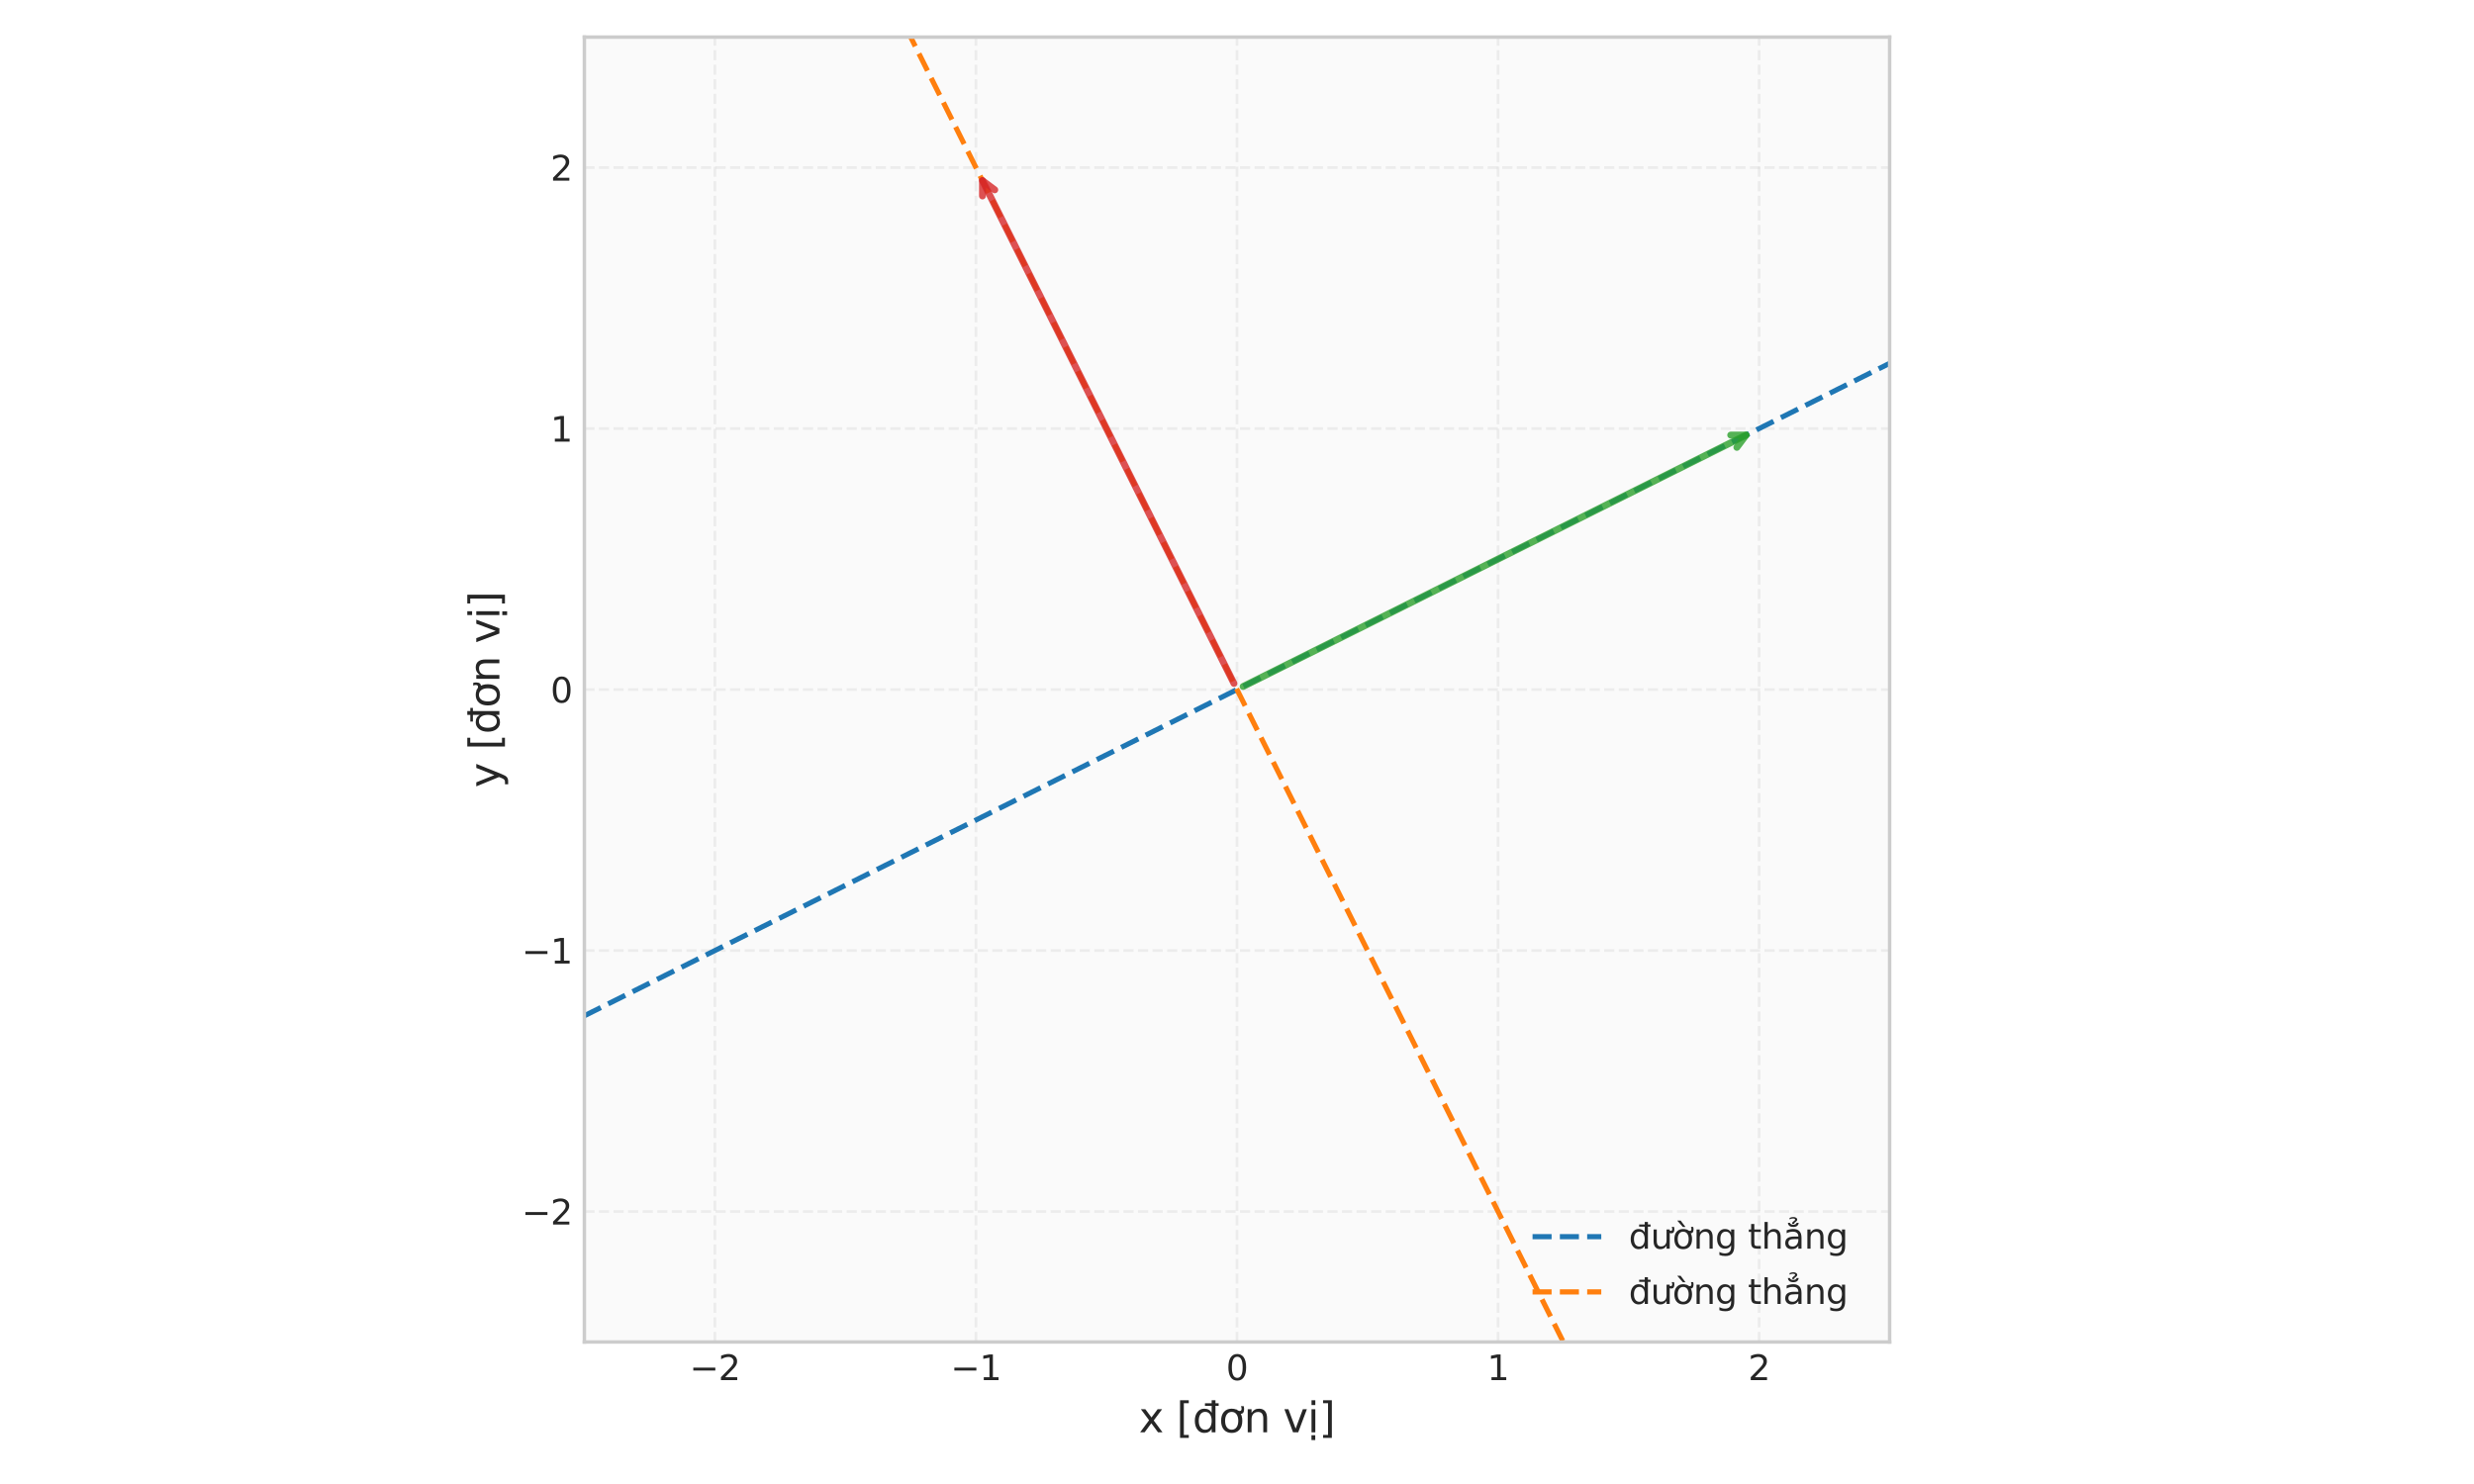 <?xml version="1.0" encoding="utf-8" standalone="no"?>
<!DOCTYPE svg PUBLIC "-//W3C//DTD SVG 1.1//EN"
  "http://www.w3.org/Graphics/SVG/1.1/DTD/svg11.dtd">
<svg xmlns:xlink="http://www.w3.org/1999/xlink" width="720pt" height="432pt" viewBox="0 0 720 432" xmlns="http://www.w3.org/2000/svg" version="1.1">
 <defs>
  <style type="text/css">*{stroke-linejoin: round; stroke-linecap: butt}</style>
 </defs>
 <g id="figure_1">
  <g id="patch_1">
   <path d="M 0 432 
L 720 432 
L 720 0 
L 0 0 
z
" style="fill: #ffffff"/>
  </g>
  <g id="axes_1">
   <g id="patch_2">
    <path d="M 170.07 390.66 
L 549.93 390.66 
L 549.93 10.8 
L 170.07 10.8 
z
" style="fill: #fafafa"/>
   </g>
   <g id="matplotlib.axis_1">
    <g id="xtick_1">
     <g id="line2d_1">
      <path d="M 208.056 390.66 
L 208.056 10.8 
" clip-path="url(#pe2666f474f)" style="fill: none; stroke-dasharray: 2.96,1.28; stroke-dashoffset: 0; stroke: #cccccc; stroke-opacity: 0.3; stroke-width: 0.8"/>
     </g>
     <g id="line2d_2"/>
     <g id="text_1">
      <!-- −2 -->
      <g style="fill: #262626" transform="translate(200.685 401.758) scale(0.1 -0.1)">
       <defs>
        <path id="DejaVuSans-2212" d="M 678 2272 
L 4684 2272 
L 4684 1741 
L 678 1741 
L 678 2272 
z
" transform="scale(0.016)"/>
        <path id="DejaVuSans-32" d="M 1228 531 
L 3431 531 
L 3431 0 
L 469 0 
L 469 531 
Q 828 903 1448 1529 
Q 2069 2156 2228 2338 
Q 2531 2678 2651 2914 
Q 2772 3150 2772 3378 
Q 2772 3750 2511 3984 
Q 2250 4219 1831 4219 
Q 1534 4219 1204 4116 
Q 875 4013 500 3803 
L 500 4441 
Q 881 4594 1212 4672 
Q 1544 4750 1819 4750 
Q 2544 4750 2975 4387 
Q 3406 4025 3406 3419 
Q 3406 3131 3298 2873 
Q 3191 2616 2906 2266 
Q 2828 2175 2409 1742 
Q 1991 1309 1228 531 
z
" transform="scale(0.016)"/>
       </defs>
       <use xlink:href="#DejaVuSans-2212"/>
       <use xlink:href="#DejaVuSans-32" transform="translate(83.789 0)"/>
      </g>
     </g>
    </g>
    <g id="xtick_2">
     <g id="line2d_3">
      <path d="M 284.028 390.66 
L 284.028 10.8 
" clip-path="url(#pe2666f474f)" style="fill: none; stroke-dasharray: 2.96,1.28; stroke-dashoffset: 0; stroke: #cccccc; stroke-opacity: 0.3; stroke-width: 0.8"/>
     </g>
     <g id="line2d_4"/>
     <g id="text_2">
      <!-- −1 -->
      <g style="fill: #262626" transform="translate(276.657 401.758) scale(0.1 -0.1)">
       <defs>
        <path id="DejaVuSans-31" d="M 794 531 
L 1825 531 
L 1825 4091 
L 703 3866 
L 703 4441 
L 1819 4666 
L 2450 4666 
L 2450 531 
L 3481 531 
L 3481 0 
L 794 0 
L 794 531 
z
" transform="scale(0.016)"/>
       </defs>
       <use xlink:href="#DejaVuSans-2212"/>
       <use xlink:href="#DejaVuSans-31" transform="translate(83.789 0)"/>
      </g>
     </g>
    </g>
    <g id="xtick_3">
     <g id="line2d_5">
      <path d="M 360 390.66 
L 360 10.8 
" clip-path="url(#pe2666f474f)" style="fill: none; stroke-dasharray: 2.96,1.28; stroke-dashoffset: 0; stroke: #cccccc; stroke-opacity: 0.3; stroke-width: 0.8"/>
     </g>
     <g id="line2d_6"/>
     <g id="text_3">
      <!-- 0 -->
      <g style="fill: #262626" transform="translate(356.819 401.758) scale(0.1 -0.1)">
       <defs>
        <path id="DejaVuSans-30" d="M 2034 4250 
Q 1547 4250 1301 3770 
Q 1056 3291 1056 2328 
Q 1056 1369 1301 889 
Q 1547 409 2034 409 
Q 2525 409 2770 889 
Q 3016 1369 3016 2328 
Q 3016 3291 2770 3770 
Q 2525 4250 2034 4250 
z
M 2034 4750 
Q 2819 4750 3233 4129 
Q 3647 3509 3647 2328 
Q 3647 1150 3233 529 
Q 2819 -91 2034 -91 
Q 1250 -91 836 529 
Q 422 1150 422 2328 
Q 422 3509 836 4129 
Q 1250 4750 2034 4750 
z
" transform="scale(0.016)"/>
       </defs>
       <use xlink:href="#DejaVuSans-30"/>
      </g>
     </g>
    </g>
    <g id="xtick_4">
     <g id="line2d_7">
      <path d="M 435.972 390.66 
L 435.972 10.8 
" clip-path="url(#pe2666f474f)" style="fill: none; stroke-dasharray: 2.96,1.28; stroke-dashoffset: 0; stroke: #cccccc; stroke-opacity: 0.3; stroke-width: 0.8"/>
     </g>
     <g id="line2d_8"/>
     <g id="text_4">
      <!-- 1 -->
      <g style="fill: #262626" transform="translate(432.791 401.758) scale(0.1 -0.1)">
       <use xlink:href="#DejaVuSans-31"/>
      </g>
     </g>
    </g>
    <g id="xtick_5">
     <g id="line2d_9">
      <path d="M 511.944 390.66 
L 511.944 10.8 
" clip-path="url(#pe2666f474f)" style="fill: none; stroke-dasharray: 2.96,1.28; stroke-dashoffset: 0; stroke: #cccccc; stroke-opacity: 0.3; stroke-width: 0.8"/>
     </g>
     <g id="line2d_10"/>
     <g id="text_5">
      <!-- 2 -->
      <g style="fill: #262626" transform="translate(508.763 401.758) scale(0.1 -0.1)">
       <use xlink:href="#DejaVuSans-32"/>
      </g>
     </g>
    </g>
    <g id="text_6">
     <!-- x [đơn vị] -->
     <g style="fill: #262626" transform="translate(331.452 416.956) scale(0.12 -0.12)">
      <defs>
       <path id="DejaVuSans-78" d="M 3513 3500 
L 2247 1797 
L 3578 0 
L 2900 0 
L 1881 1375 
L 863 0 
L 184 0 
L 1544 1831 
L 300 3500 
L 978 3500 
L 1906 2253 
L 2834 3500 
L 3513 3500 
z
" transform="scale(0.016)"/>
       <path id="DejaVuSans-20" transform="scale(0.016)"/>
       <path id="DejaVuSans-5b" d="M 550 4863 
L 1875 4863 
L 1875 4416 
L 1125 4416 
L 1125 -397 
L 1875 -397 
L 1875 -844 
L 550 -844 
L 550 4863 
z
" transform="scale(0.016)"/>
       <path id="DejaVuSans-111" d="M 2906 2969 
L 2906 4013 
L 1888 4013 
L 1888 4403 
L 2906 4403 
L 2906 4863 
L 3481 4863 
L 3481 4403 
L 3963 4403 
L 3963 4013 
L 3481 4013 
L 3481 0 
L 2906 0 
L 2906 525 
Q 2725 213 2448 61 
Q 2172 -91 1784 -91 
Q 1150 -91 751 415 
Q 353 922 353 1747 
Q 353 2572 751 3078 
Q 1150 3584 1784 3584 
Q 2172 3584 2448 3432 
Q 2725 3281 2906 2969 
z
M 947 1747 
Q 947 1113 1208 752 
Q 1469 391 1925 391 
Q 2381 391 2643 752 
Q 2906 1113 2906 1747 
Q 2906 2381 2643 2742 
Q 2381 3103 1925 3103 
Q 1469 3103 1208 2742 
Q 947 2381 947 1747 
z
" transform="scale(0.016)"/>
       <path id="DejaVuSans-1a1" d="M 2622 3136 
L 2622 3508 
Q 2813 3367 2950 3300 
Q 3088 3233 3185 3233 
Q 3328 3233 3400 3319 
Q 3472 3405 3472 3573 
Q 3472 3673 3448 3770 
Q 3425 3867 3378 3964 
L 3794 3964 
Q 3825 3845 3840 3739 
Q 3856 3633 3856 3539 
Q 3856 3158 3720 2978 
Q 3585 2798 3294 2798 
Q 3144 2798 2980 2881 
Q 2816 2964 2622 3136 
z
M 1975 3097 
Q 1513 3097 1244 2736 
Q 975 2375 975 1747 
Q 975 1119 1242 758 
Q 1510 397 1975 397 
Q 2435 397 2703 759 
Q 2972 1122 2972 1747 
Q 2972 2369 2703 2733 
Q 2435 3097 1975 3097 
z
M 1975 3584 
Q 2725 3584 3153 3096 
Q 3582 2609 3582 1747 
Q 3582 888 3153 398 
Q 2725 -91 1975 -91 
Q 1222 -91 795 398 
Q 369 888 369 1747 
Q 369 2609 795 3096 
Q 1222 3584 1975 3584 
z
" transform="scale(0.016)"/>
       <path id="DejaVuSans-6e" d="M 3513 2113 
L 3513 0 
L 2938 0 
L 2938 2094 
Q 2938 2591 2744 2837 
Q 2550 3084 2163 3084 
Q 1697 3084 1428 2787 
Q 1159 2491 1159 1978 
L 1159 0 
L 581 0 
L 581 3500 
L 1159 3500 
L 1159 2956 
Q 1366 3272 1645 3428 
Q 1925 3584 2291 3584 
Q 2894 3584 3203 3211 
Q 3513 2838 3513 2113 
z
" transform="scale(0.016)"/>
       <path id="DejaVuSans-76" d="M 191 3500 
L 800 3500 
L 1894 563 
L 2988 3500 
L 3597 3500 
L 2284 0 
L 1503 0 
L 191 3500 
z
" transform="scale(0.016)"/>
       <path id="DejaVuSans-1ecb" d="M 603 3500 
L 1178 3500 
L 1178 0 
L 603 0 
L 603 3500 
z
M 603 4863 
L 1178 4863 
L 1178 4134 
L 603 4134 
L 603 4863 
z
M 594 -441 
L 1169 -441 
L 1169 -1172 
L 594 -1172 
L 594 -441 
z
" transform="scale(0.016)"/>
       <path id="DejaVuSans-5d" d="M 1947 4863 
L 1947 -844 
L 622 -844 
L 622 -397 
L 1369 -397 
L 1369 4416 
L 622 4416 
L 622 4863 
L 1947 4863 
z
" transform="scale(0.016)"/>
      </defs>
      <use xlink:href="#DejaVuSans-78"/>
      <use xlink:href="#DejaVuSans-20" transform="translate(59.18 0)"/>
      <use xlink:href="#DejaVuSans-5b" transform="translate(90.967 0)"/>
      <use xlink:href="#DejaVuSans-111" transform="translate(129.98 0)"/>
      <use xlink:href="#DejaVuSans-1a1" transform="translate(193.457 0)"/>
      <use xlink:href="#DejaVuSans-6e" transform="translate(254.639 0)"/>
      <use xlink:href="#DejaVuSans-20" transform="translate(318.018 0)"/>
      <use xlink:href="#DejaVuSans-76" transform="translate(349.805 0)"/>
      <use xlink:href="#DejaVuSans-1ecb" transform="translate(408.984 0)"/>
      <use xlink:href="#DejaVuSans-5d" transform="translate(436.768 0)"/>
     </g>
    </g>
   </g>
   <g id="matplotlib.axis_2">
    <g id="ytick_1">
     <g id="line2d_11">
      <path d="M 170.07 352.674 
L 549.93 352.674 
" clip-path="url(#pe2666f474f)" style="fill: none; stroke-dasharray: 2.96,1.28; stroke-dashoffset: 0; stroke: #cccccc; stroke-opacity: 0.3; stroke-width: 0.8"/>
     </g>
     <g id="line2d_12"/>
     <g id="text_7">
      <!-- −2 -->
      <g style="fill: #262626" transform="translate(151.828 356.473) scale(0.1 -0.1)">
       <use xlink:href="#DejaVuSans-2212"/>
       <use xlink:href="#DejaVuSans-32" transform="translate(83.789 0)"/>
      </g>
     </g>
    </g>
    <g id="ytick_2">
     <g id="line2d_13">
      <path d="M 170.07 276.702 
L 549.93 276.702 
" clip-path="url(#pe2666f474f)" style="fill: none; stroke-dasharray: 2.96,1.28; stroke-dashoffset: 0; stroke: #cccccc; stroke-opacity: 0.3; stroke-width: 0.8"/>
     </g>
     <g id="line2d_14"/>
     <g id="text_8">
      <!-- −1 -->
      <g style="fill: #262626" transform="translate(151.828 280.501) scale(0.1 -0.1)">
       <use xlink:href="#DejaVuSans-2212"/>
       <use xlink:href="#DejaVuSans-31" transform="translate(83.789 0)"/>
      </g>
     </g>
    </g>
    <g id="ytick_3">
     <g id="line2d_15">
      <path d="M 170.07 200.73 
L 549.93 200.73 
" clip-path="url(#pe2666f474f)" style="fill: none; stroke-dasharray: 2.96,1.28; stroke-dashoffset: 0; stroke: #cccccc; stroke-opacity: 0.3; stroke-width: 0.8"/>
     </g>
     <g id="line2d_16"/>
     <g id="text_9">
      <!-- 0 -->
      <g style="fill: #262626" transform="translate(160.208 204.529) scale(0.1 -0.1)">
       <use xlink:href="#DejaVuSans-30"/>
      </g>
     </g>
    </g>
    <g id="ytick_4">
     <g id="line2d_17">
      <path d="M 170.07 124.758 
L 549.93 124.758 
" clip-path="url(#pe2666f474f)" style="fill: none; stroke-dasharray: 2.96,1.28; stroke-dashoffset: 0; stroke: #cccccc; stroke-opacity: 0.3; stroke-width: 0.8"/>
     </g>
     <g id="line2d_18"/>
     <g id="text_10">
      <!-- 1 -->
      <g style="fill: #262626" transform="translate(160.208 128.557) scale(0.1 -0.1)">
       <use xlink:href="#DejaVuSans-31"/>
      </g>
     </g>
    </g>
    <g id="ytick_5">
     <g id="line2d_19">
      <path d="M 170.07 48.786 
L 549.93 48.786 
" clip-path="url(#pe2666f474f)" style="fill: none; stroke-dasharray: 2.96,1.28; stroke-dashoffset: 0; stroke: #cccccc; stroke-opacity: 0.3; stroke-width: 0.8"/>
     </g>
     <g id="line2d_20"/>
     <g id="text_11">
      <!-- 2 -->
      <g style="fill: #262626" transform="translate(160.208 52.585) scale(0.1 -0.1)">
       <use xlink:href="#DejaVuSans-32"/>
      </g>
     </g>
    </g>
    <g id="text_12">
     <!-- y [đơn vị] -->
     <g style="fill: #262626" transform="translate(145.332 229.278) rotate(-90) scale(0.12 -0.12)">
      <defs>
       <path id="DejaVuSans-79" d="M 2059 -325 
Q 1816 -950 1584 -1140 
Q 1353 -1331 966 -1331 
L 506 -1331 
L 506 -850 
L 844 -850 
Q 1081 -850 1212 -737 
Q 1344 -625 1503 -206 
L 1606 56 
L 191 3500 
L 800 3500 
L 1894 763 
L 2988 3500 
L 3597 3500 
L 2059 -325 
z
" transform="scale(0.016)"/>
      </defs>
      <use xlink:href="#DejaVuSans-79"/>
      <use xlink:href="#DejaVuSans-20" transform="translate(59.18 0)"/>
      <use xlink:href="#DejaVuSans-5b" transform="translate(90.967 0)"/>
      <use xlink:href="#DejaVuSans-111" transform="translate(129.98 0)"/>
      <use xlink:href="#DejaVuSans-1a1" transform="translate(193.457 0)"/>
      <use xlink:href="#DejaVuSans-6e" transform="translate(254.639 0)"/>
      <use xlink:href="#DejaVuSans-20" transform="translate(318.018 0)"/>
      <use xlink:href="#DejaVuSans-76" transform="translate(349.805 0)"/>
      <use xlink:href="#DejaVuSans-1ecb" transform="translate(408.984 0)"/>
      <use xlink:href="#DejaVuSans-5d" transform="translate(436.768 0)"/>
     </g>
    </g>
   </g>
   <g id="line2d_21">
    <path d="M 56.112 352.674 
L 62.251 349.604 
L 68.39 346.535 
L 74.529 343.465 
L 80.669 340.396 
L 86.808 337.326 
L 92.947 334.257 
L 99.086 331.187 
L 105.225 328.117 
L 111.364 325.048 
L 117.504 321.978 
L 123.643 318.909 
L 129.782 315.839 
L 135.921 312.77 
L 142.06 309.7 
L 148.199 306.63 
L 154.338 303.561 
L 160.478 300.491 
L 166.617 297.422 
L 172.756 294.352 
L 178.895 291.282 
L 185.034 288.213 
L 191.173 285.143 
L 197.312 282.074 
L 203.452 279.004 
L 209.591 275.935 
L 215.73 272.865 
L 221.869 269.795 
L 228.008 266.726 
L 234.147 263.656 
L 240.287 260.587 
L 246.426 257.517 
L 252.565 254.448 
L 258.704 251.378 
L 264.843 248.308 
L 270.982 245.239 
L 277.121 242.169 
L 283.261 239.1 
L 289.4 236.03 
L 295.539 232.961 
L 301.678 229.891 
L 307.817 226.821 
L 313.956 223.752 
L 320.096 220.682 
L 326.235 217.613 
L 332.374 214.543 
L 338.513 211.474 
L 344.652 208.404 
L 350.791 205.334 
L 356.93 202.265 
L 363.07 199.195 
L 369.209 196.126 
L 375.348 193.056 
L 381.487 189.986 
L 387.626 186.917 
L 393.765 183.847 
L 399.904 180.778 
L 406.044 177.708 
L 412.183 174.639 
L 418.322 171.569 
L 424.461 168.499 
L 430.6 165.43 
L 436.739 162.36 
L 442.879 159.291 
L 449.018 156.221 
L 455.157 153.152 
L 461.296 150.082 
L 467.435 147.012 
L 473.574 143.943 
L 479.713 140.873 
L 485.853 137.804 
L 491.992 134.734 
L 498.131 131.665 
L 504.27 128.595 
L 510.409 125.525 
L 516.548 122.456 
L 522.688 119.386 
L 528.827 116.317 
L 534.966 113.247 
L 541.105 110.178 
L 547.244 107.108 
L 553.383 104.038 
L 559.522 100.969 
L 565.662 97.899 
L 571.801 94.83 
L 577.94 91.76 
L 584.079 88.69 
L 590.218 85.621 
L 596.357 82.551 
L 602.496 79.482 
L 608.636 76.412 
L 614.775 73.343 
L 620.914 70.273 
L 627.053 67.203 
L 633.192 64.134 
L 639.331 61.064 
L 645.471 57.995 
L 651.61 54.925 
L 657.749 51.856 
L 663.888 48.786 
" clip-path="url(#pe2666f474f)" style="fill: none; stroke-dasharray: 5.55,2.4; stroke-dashoffset: 0; stroke: #1f77b4; stroke-width: 1.5"/>
   </g>
   <g id="line2d_22">
    <path d="M 476.135 433 
L 475.109 430.948 
L 472.04 424.809 
L 468.97 418.67 
L 465.9 412.531 
L 462.831 406.392 
L 459.761 400.252 
L 456.692 394.113 
L 453.622 387.974 
L 450.552 381.835 
L 447.483 375.696 
L 444.413 369.557 
L 441.344 363.418 
L 438.274 357.278 
L 435.205 351.139 
L 432.135 345 
L 429.065 338.861 
L 425.996 332.722 
L 422.926 326.583 
L 419.857 320.443 
L 416.787 314.304 
L 413.718 308.165 
L 410.648 302.026 
L 407.578 295.887 
L 404.509 289.748 
L 401.439 283.609 
L 398.37 277.469 
L 395.3 271.33 
L 392.231 265.191 
L 389.161 259.052 
L 386.091 252.913 
L 383.022 246.774 
L 379.952 240.634 
L 376.883 234.495 
L 373.813 228.356 
L 370.744 222.217 
L 367.674 216.078 
L 364.604 209.939 
L 361.535 203.8 
L 358.465 197.66 
L 355.396 191.521 
L 352.326 185.382 
L 349.256 179.243 
L 346.187 173.104 
L 343.117 166.965 
L 340.048 160.826 
L 336.978 154.686 
L 333.909 148.547 
L 330.839 142.408 
L 327.769 136.269 
L 324.7 130.13 
L 321.63 123.991 
L 318.561 117.851 
L 315.491 111.712 
L 312.422 105.573 
L 309.352 99.434 
L 306.282 93.295 
L 303.213 87.156 
L 300.143 81.017 
L 297.074 74.877 
L 294.004 68.738 
L 290.935 62.599 
L 287.865 56.46 
L 284.795 50.321 
L 281.726 44.182 
L 278.656 38.042 
L 275.587 31.903 
L 272.517 25.764 
L 269.448 19.625 
L 266.378 13.486 
L 263.308 7.347 
L 260.239 1.208 
L 259.135 -1 
" clip-path="url(#pe2666f474f)" style="fill: none; stroke-dasharray: 5.55,2.4; stroke-dashoffset: 0; stroke: #ff7f0e; stroke-width: 1.5"/>
   </g>
   <g id="patch_3">
    <path d="M 170.07 390.66 
L 170.07 10.8 
" style="fill: none; stroke: #cccccc; stroke-linejoin: miter; stroke-linecap: square"/>
   </g>
   <g id="patch_4">
    <path d="M 549.93 390.66 
L 549.93 10.8 
" style="fill: none; stroke: #cccccc; stroke-linejoin: miter; stroke-linecap: square"/>
   </g>
   <g id="patch_5">
    <path d="M 170.07 390.66 
L 549.93 390.66 
" style="fill: none; stroke: #cccccc; stroke-linejoin: miter; stroke-linecap: square"/>
   </g>
   <g id="patch_6">
    <path d="M 170.07 10.8 
L 549.93 10.8 
" style="fill: none; stroke: #cccccc; stroke-linejoin: miter; stroke-linecap: square"/>
   </g>
   <g id="patch_7">
    <path d="M 361.788 199.836 
Q 435.971 162.744 508.155 126.653 
" style="fill: none; opacity: 0.8; stroke: #2ca02c; stroke-width: 2; stroke-linecap: round"/>
    <path d="M 503.682 126.653 
L 508.155 126.653 
L 505.471 130.23 
" style="fill: none; opacity: 0.8; stroke: #2ca02c; stroke-width: 2; stroke-linecap: round"/>
   </g>
   <g id="patch_8">
    <path d="M 359.106 198.942 
Q 322.014 124.759 285.923 52.575 
" style="fill: none; opacity: 0.8; stroke: #d62728; stroke-width: 2; stroke-linecap: round"/>
    <path d="M 285.923 57.048 
L 285.923 52.575 
L 289.5 55.259 
" style="fill: none; opacity: 0.8; stroke: #d62728; stroke-width: 2; stroke-linecap: round"/>
   </g>
   <g id="legend_1">
    <g id="line2d_23">
     <path d="M 446.011 360.001 
L 456.011 360.001 
L 466.011 360.001 
" style="fill: none; stroke-dasharray: 5.55,2.4; stroke-dashoffset: 0; stroke: #1f77b4; stroke-width: 1.5"/>
    </g>
    <g id="text_13">
     <!-- đường thẳng  -->
     <g style="fill: #262626" transform="translate(474.011 363.501) scale(0.1 -0.1)">
      <defs>
       <path id="DejaVuSans-1b0" d="M 3094 3136 
L 3094 3508 
Q 3285 3367 3422 3300 
Q 3560 3233 3657 3233 
Q 3800 3233 3872 3319 
Q 3944 3405 3944 3573 
Q 3944 3673 3920 3770 
Q 3897 3867 3850 3964 
L 4266 3964 
Q 4297 3845 4312 3739 
Q 4328 3633 4328 3539 
Q 4328 3158 4192 2978 
Q 4057 2798 3766 2798 
Q 3616 2798 3452 2881 
Q 3288 2964 3094 3136 
z
M 552 1381 
L 552 3500 
L 1127 3500 
L 1127 1403 
Q 1127 906 1320 657 
Q 1514 409 1902 409 
Q 2367 409 2637 706 
Q 2908 1003 2908 1516 
L 2908 3500 
L 3483 3500 
L 3483 0 
L 2908 0 
L 2908 538 
Q 2699 219 2422 64 
Q 2146 -91 1780 -91 
Q 1177 -91 864 284 
Q 552 659 552 1381 
z
M 1999 3584 
L 1999 3584 
z
" transform="scale(0.016)"/>
       <path id="DejaVuSans-1edd" d="M 1507 5119 
L 2388 3950 
L 1910 3950 
L 891 5119 
L 1507 5119 
z
M 2622 3136 
L 2622 3508 
Q 2813 3367 2950 3300 
Q 3088 3233 3185 3233 
Q 3328 3233 3400 3319 
Q 3472 3405 3472 3573 
Q 3472 3673 3448 3770 
Q 3425 3867 3378 3964 
L 3794 3964 
Q 3825 3845 3840 3739 
Q 3856 3633 3856 3539 
Q 3856 3158 3720 2978 
Q 3585 2798 3294 2798 
Q 3144 2798 2980 2881 
Q 2816 2964 2622 3136 
z
M 1975 3097 
Q 1513 3097 1244 2736 
Q 975 2375 975 1747 
Q 975 1119 1242 758 
Q 1510 397 1975 397 
Q 2435 397 2703 759 
Q 2972 1122 2972 1747 
Q 2972 2369 2703 2733 
Q 2435 3097 1975 3097 
z
M 1975 3584 
Q 2725 3584 3153 3096 
Q 3582 2609 3582 1747 
Q 3582 888 3153 398 
Q 2725 -91 1975 -91 
Q 1222 -91 795 398 
Q 369 888 369 1747 
Q 369 2609 795 3096 
Q 1222 3584 1975 3584 
z
" transform="scale(0.016)"/>
       <path id="DejaVuSans-67" d="M 2906 1791 
Q 2906 2416 2648 2759 
Q 2391 3103 1925 3103 
Q 1463 3103 1205 2759 
Q 947 2416 947 1791 
Q 947 1169 1205 825 
Q 1463 481 1925 481 
Q 2391 481 2648 825 
Q 2906 1169 2906 1791 
z
M 3481 434 
Q 3481 -459 3084 -895 
Q 2688 -1331 1869 -1331 
Q 1566 -1331 1297 -1286 
Q 1028 -1241 775 -1147 
L 775 -588 
Q 1028 -725 1275 -790 
Q 1522 -856 1778 -856 
Q 2344 -856 2625 -561 
Q 2906 -266 2906 331 
L 2906 616 
Q 2728 306 2450 153 
Q 2172 0 1784 0 
Q 1141 0 747 490 
Q 353 981 353 1791 
Q 353 2603 747 3093 
Q 1141 3584 1784 3584 
Q 2172 3584 2450 3431 
Q 2728 3278 2906 2969 
L 2906 3500 
L 3481 3500 
L 3481 434 
z
" transform="scale(0.016)"/>
       <path id="DejaVuSans-74" d="M 1172 4494 
L 1172 3500 
L 2356 3500 
L 2356 3053 
L 1172 3053 
L 1172 1153 
Q 1172 725 1289 603 
Q 1406 481 1766 481 
L 2356 481 
L 2356 0 
L 1766 0 
Q 1100 0 847 248 
Q 594 497 594 1153 
L 594 3053 
L 172 3053 
L 172 3500 
L 594 3500 
L 594 4494 
L 1172 4494 
z
" transform="scale(0.016)"/>
       <path id="DejaVuSans-68" d="M 3513 2113 
L 3513 0 
L 2938 0 
L 2938 2094 
Q 2938 2591 2744 2837 
Q 2550 3084 2163 3084 
Q 1697 3084 1428 2787 
Q 1159 2491 1159 1978 
L 1159 0 
L 581 0 
L 581 4863 
L 1159 4863 
L 1159 2956 
Q 1366 3272 1645 3428 
Q 1925 3584 2291 3584 
Q 2894 3584 3203 3211 
Q 3513 2838 3513 2113 
z
" transform="scale(0.016)"/>
       <path id="DejaVuSans-1eb3" d="M 1172 5601 
Q 1522 5760 1850 5760 
Q 2175 5760 2373 5627 
Q 2572 5495 2572 5285 
Q 2572 5095 2297 4892 
L 2159 4792 
Q 2050 4710 2038 4682 
Q 2016 4632 2016 4532 
L 1644 4532 
L 1644 4570 
Q 1644 4695 1691 4779 
Q 1738 4864 1897 4979 
L 2038 5085 
Q 2181 5192 2181 5317 
Q 2181 5382 2084 5438 
Q 1988 5495 1766 5495 
Q 1484 5495 1172 5332 
L 1172 5601 
z
M 870 4711 
L 1239 4711 
Q 1279 4542 1434 4453 
Q 1589 4364 1848 4364 
Q 2104 4364 2255 4450 
Q 2407 4536 2457 4711 
L 2826 4711 
Q 2795 4339 2545 4147 
Q 2295 3955 1848 3955 
Q 1398 3955 1149 4145 
Q 901 4336 870 4711 
z
M 2194 1759 
Q 1497 1759 1228 1600 
Q 959 1441 959 1056 
Q 959 750 1161 570 
Q 1363 391 1709 391 
Q 2188 391 2477 730 
Q 2766 1069 2766 1631 
L 2766 1759 
L 2194 1759 
z
M 3341 1997 
L 3341 0 
L 2766 0 
L 2766 531 
Q 2569 213 2275 61 
Q 1981 -91 1556 -91 
Q 1019 -91 701 211 
Q 384 513 384 1019 
Q 384 1609 779 1909 
Q 1175 2209 1959 2209 
L 2766 2209 
L 2766 2266 
Q 2766 2663 2505 2880 
Q 2244 3097 1772 3097 
Q 1472 3097 1187 3025 
Q 903 2953 641 2809 
L 641 3341 
Q 956 3463 1253 3523 
Q 1550 3584 1831 3584 
Q 2591 3584 2966 3190 
Q 3341 2797 3341 1997 
z
" transform="scale(0.016)"/>
      </defs>
      <use xlink:href="#DejaVuSans-111"/>
      <use xlink:href="#DejaVuSans-1b0" transform="translate(63.477 0)"/>
      <use xlink:href="#DejaVuSans-1edd" transform="translate(126.855 0)"/>
      <use xlink:href="#DejaVuSans-6e" transform="translate(188.037 0)"/>
      <use xlink:href="#DejaVuSans-67" transform="translate(251.416 0)"/>
      <use xlink:href="#DejaVuSans-20" transform="translate(314.893 0)"/>
      <use xlink:href="#DejaVuSans-74" transform="translate(346.68 0)"/>
      <use xlink:href="#DejaVuSans-68" transform="translate(385.889 0)"/>
      <use xlink:href="#DejaVuSans-1eb3" transform="translate(449.268 0)"/>
      <use xlink:href="#DejaVuSans-6e" transform="translate(510.547 0)"/>
      <use xlink:href="#DejaVuSans-67" transform="translate(573.926 0)"/>
      <use xlink:href="#DejaVuSans-20" transform="translate(637.402 0)"/>
     </g>
    </g>
    <g id="line2d_24">
     <path d="M 446.011 376.08 
L 456.011 376.08 
L 466.011 376.08 
" style="fill: none; stroke-dasharray: 5.55,2.4; stroke-dashoffset: 0; stroke: #ff7f0e; stroke-width: 1.5"/>
    </g>
    <g id="text_14">
     <!-- đường thẳng  -->
     <g style="fill: #262626" transform="translate(474.011 379.58) scale(0.1 -0.1)">
      <use xlink:href="#DejaVuSans-111"/>
      <use xlink:href="#DejaVuSans-1b0" transform="translate(63.477 0)"/>
      <use xlink:href="#DejaVuSans-1edd" transform="translate(126.855 0)"/>
      <use xlink:href="#DejaVuSans-6e" transform="translate(188.037 0)"/>
      <use xlink:href="#DejaVuSans-67" transform="translate(251.416 0)"/>
      <use xlink:href="#DejaVuSans-20" transform="translate(314.893 0)"/>
      <use xlink:href="#DejaVuSans-74" transform="translate(346.68 0)"/>
      <use xlink:href="#DejaVuSans-68" transform="translate(385.889 0)"/>
      <use xlink:href="#DejaVuSans-1eb3" transform="translate(449.268 0)"/>
      <use xlink:href="#DejaVuSans-6e" transform="translate(510.547 0)"/>
      <use xlink:href="#DejaVuSans-67" transform="translate(573.926 0)"/>
      <use xlink:href="#DejaVuSans-20" transform="translate(637.402 0)"/>
     </g>
    </g>
   </g>
  </g>
 </g>
 <defs>
  <clipPath id="pe2666f474f">
   <rect x="170.07" y="10.8" width="379.86" height="379.86"/>
  </clipPath>
 </defs>
</svg>
